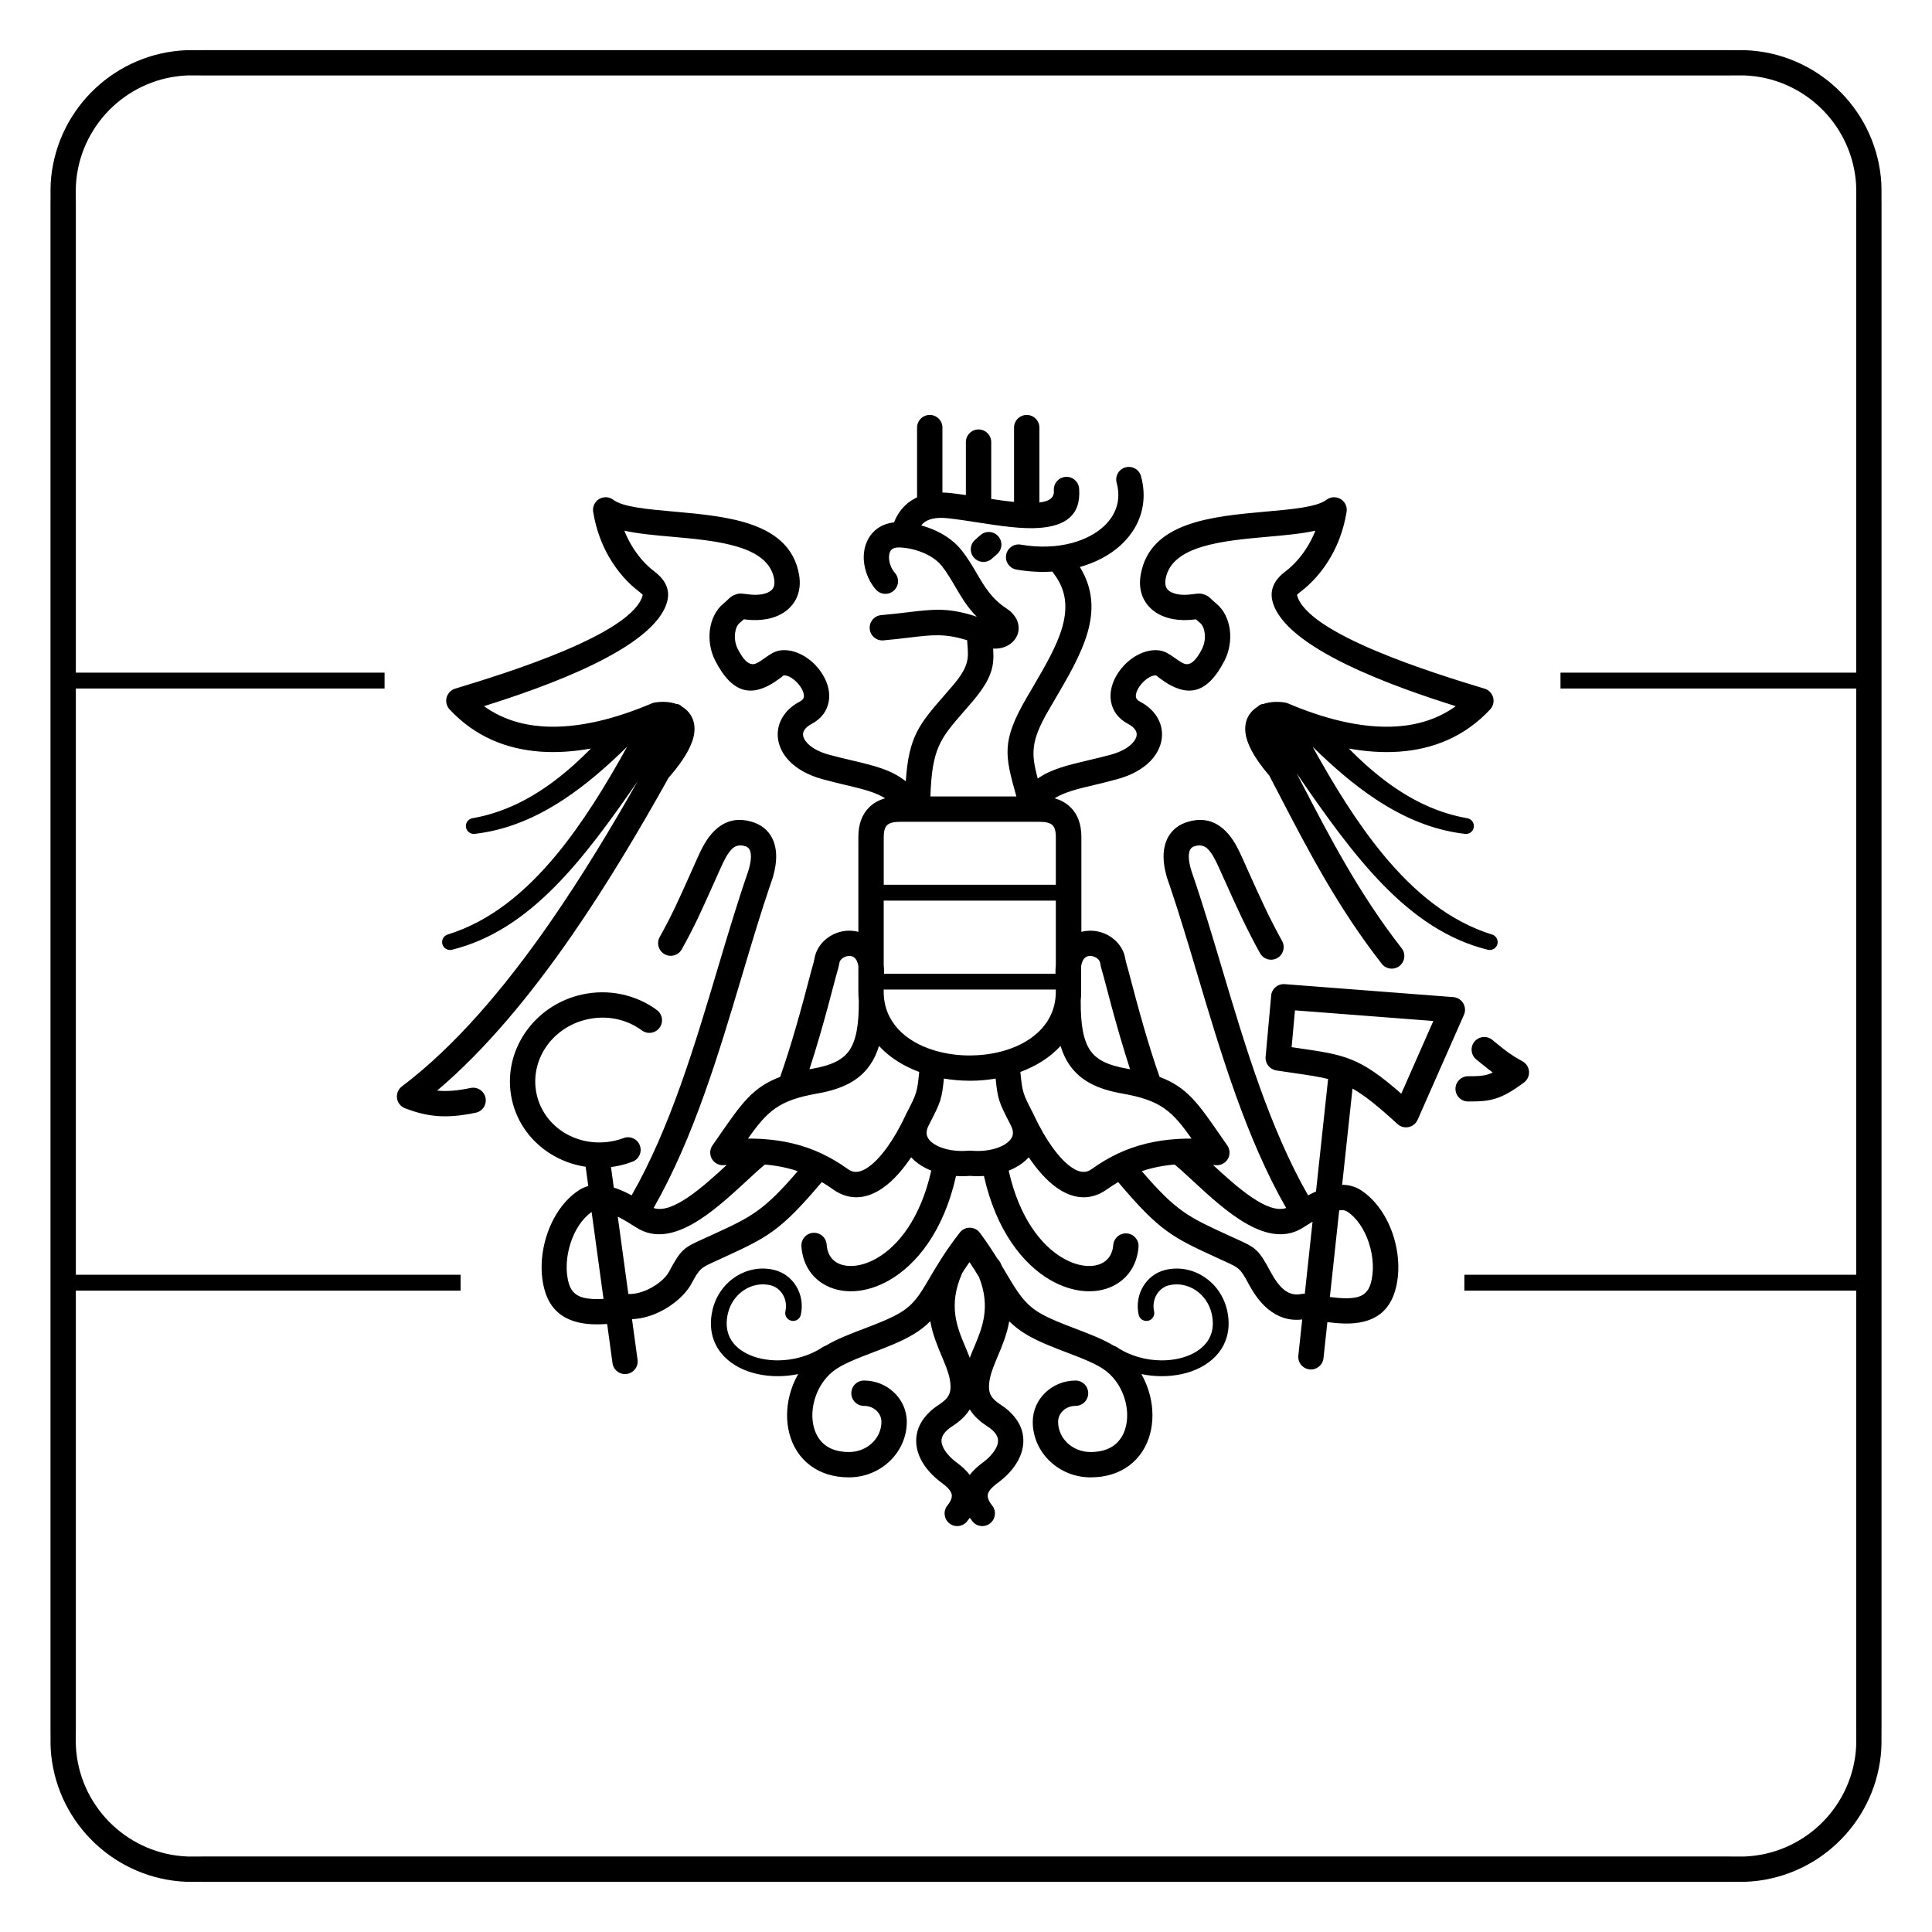 <?xml version="1.0" encoding="UTF-8"?>
<!-- Uploaded to: ICON Repo, www.svgrepo.com, Generator: ICON Repo Mixer Tools -->
<svg fill="#000000" width="800px" height="800px" version="1.1" viewBox="144 144 512 512" xmlns="http://www.w3.org/2000/svg">
 <path d="m423.8 406.8v-0.559h-45.613v0.559c0 7.992 5.746 13.16 13.102 15.469 3.07 0.961 6.391 1.445 9.703 1.445v-0.012c3.34 0 6.664-0.477 9.703-1.43 7.356-2.309 13.102-7.477 13.102-15.469zm-259.7 75.027h101.96v4.199h-101.96v116.61l-0.012 0.012-0.004 0.797c-0.012 1.656-0.023 3.258 0.145 4.898 0.777 7.59 4.312 14.367 9.586 19.32 5.238 4.918 12.195 8.027 19.871 8.332 0.336 0.012 2.184 0.008 3.223 0 2.168-0.008-2.25-0.016 0.703-0.016h404.79c2.953 0-1.465 0.008 0.703 0.016 1.039 0.004 2.883 0.012 3.223 0 7.676-0.305 14.629-3.414 19.871-8.332 5.273-4.949 8.809-11.73 9.586-19.32 0.168-1.641 0.156-3.242 0.145-4.898l-0.004-0.797-0.012-0.012v-116.61h-103.84v-4.199h103.84v-155.37h-78.367v-4.199h78.367v-124.91l0.012-0.012 0.004-0.797c0.012-1.656 0.023-3.258-0.145-4.898-0.777-7.59-4.312-14.367-9.586-19.32-5.238-4.918-12.195-8.027-19.871-8.332-0.336-0.012-2.184-0.008-3.223 0-2.168 0.008 2.25 0.016-0.703 0.016h-404.79c-2.953 0 1.465-0.008-0.703-0.016-1.039-0.004-2.883-0.012-3.223 0-7.676 0.305-14.629 3.414-19.871 8.332-5.273 4.949-8.809 11.73-9.586 19.32-0.168 1.641-0.156 3.242-0.145 4.898l0.004 0.797 0.012 0.012v124.91h81.816v4.199h-81.816zm-6.719-81.832v-202.64h0.012l-0.004-0.781c-0.012-1.871-0.023-3.684 0.172-5.606 0.949-9.246 5.246-17.5 11.66-23.52 6.379-5.988 14.848-9.773 24.199-10.145 0.363-0.016 2.375-0.008 3.512 0 1.508 0.008-2.492-0.012 0.676-0.012h404.79c3.168 0-0.832 0.016 0.676 0.012 1.133-0.004 3.148-0.012 3.512 0 9.352 0.371 17.82 4.156 24.199 10.145 6.414 6.019 10.711 14.27 11.66 23.52 0.199 1.926 0.184 3.734 0.172 5.606l-0.004 0.781h0.012v405.29h-0.012l0.004 0.781c0.012 1.871 0.023 3.684-0.172 5.606-0.949 9.246-5.246 17.5-11.66 23.52-6.379 5.988-14.848 9.773-24.199 10.145-0.363 0.016-2.375 0.008-3.512 0-1.508-0.008 2.492 0.012-0.676 0.012h-404.79c-3.168 0 0.832-0.016-0.676-0.012-1.133 0.004-3.148 0.012-3.512 0-9.352-0.371-17.82-4.156-24.199-10.145-6.414-6.019-10.711-14.27-11.66-23.52-0.199-1.926-0.184-3.734-0.172-5.606l0.004-0.781h-0.012zm266.33 2.047c-0.016-0.805 0.016-1.566 0.094-2.277v-17.094h-45.613v17.094c0.078 0.715 0.109 1.473 0.094 2.277zm0.094-23.57v-12.676c0-1.52-0.301-2.551-0.883-3.117-0.617-0.598-1.75-0.891-3.367-0.891h-37.105c-1.617 0-2.75 0.293-3.367 0.891-0.586 0.566-0.883 1.598-0.883 3.117v12.676h45.613zm-114.54 67.121c1.73-0.645 3.66 0.234 4.305 1.969 0.645 1.73-0.234 3.66-1.969 4.305-0.59 0.219-1.156 0.41-1.695 0.57-0.641 0.188-1.219 0.34-1.734 0.453h-0.004c-0.75 0.164-1.504 0.293-2.25 0.391l0.742 5.438c0.309 0.098 0.617 0.203 0.93 0.316 1.266 0.469 2.543 1.07 3.801 1.742 10.207-17.867 16.707-39.664 22.84-60.223 2.629-8.812 5.191-17.402 8.02-25.566 0.832-2.602 0.914-4.344 0.551-5.461-0.215-0.656-0.645-1.035-1.133-1.219-0.07-0.027 0.043 0.02-0.09-0.023-1.625-0.535-2.75-0.129-3.578 0.676-1.238 1.203-2.219 3.281-3.043 5.117-1.426 3.168-1.773 3.941-2.094 4.656-2.957 6.621-4.797 10.742-8.184 16.84-0.898 1.617-2.938 2.199-4.551 1.301-1.617-0.898-2.199-2.938-1.301-4.551 3.246-5.84 5.039-9.859 7.922-16.312 0.953-2.137 1.984-4.441 2.094-4.684 1.074-2.383 2.379-5.113 4.488-7.164 2.519-2.449 5.805-3.734 10.32-2.25l0.352 0.129c2.266 0.844 4.238 2.535 5.176 5.418 0.699 2.156 0.758 4.969-0.238 8.566-0.031 0.172-0.074 0.34-0.133 0.508l-0.105 0.297c-0.043 0.141-0.09 0.285-0.137 0.43-0.086 0.266-0.211 0.621-0.379 1.066-2.562 7.512-5.016 15.727-7.523 24.148-6.246 20.938-12.863 43.129-23.457 61.66 4.969 1.676 12.957-5.477 19.391-11.418-0.234 0.02-0.473 0.043-0.711 0.066v-0.004c-0.766 0.074-1.562-0.109-2.242-0.586-1.516-1.059-1.883-3.144-0.828-4.656 0.301-0.426 1.133-1.629 1.922-2.769 5.781-8.344 8.785-12.68 16.004-15.375 1.457-4.129 2.812-8.453 4.137-13.012 1.363-4.695 2.715-9.719 4.109-15.074 0.102-0.391 0.223-0.809 0.344-1.227 0.195-0.668 0.391-1.34 0.5-2.004 0.586-3.496 3.309-6.074 6.481-7.031 1.277-0.387 2.656-0.512 4.016-0.324 0.387 0.051 0.77 0.129 1.145 0.23v-25.152c0-3.414 0.996-6.047 2.93-7.918 1.137-1.102 2.535-1.875 4.176-2.324-2.754-1.691-6.144-2.496-10.383-3.5-1.766-0.418-3.672-0.871-6.289-1.586-3.836-1.051-6.746-2.758-8.691-4.754-1.625-1.664-2.617-3.562-2.973-5.512-0.379-2.082-0.02-4.156 1.082-6.039 0.969-1.656 2.5-3.113 4.59-4.219 0.691-0.363 1.023-0.777 1.098-1.188 0.086-0.465-0.023-1.039-0.27-1.637-0.312-0.762-0.84-1.531-1.496-2.219-1.148-1.203-2.539-2.035-3.59-1.898-0.125 0.016-0.457 0.395-1.121 0.863-0.871 0.613-1.824 1.289-2.918 1.844-4.309 2.195-9.375 2.598-14.102-6.688-1.266-2.484-1.723-5.394-1.391-8.051 0.348-2.777 1.562-5.356 3.633-7.059 0.496-0.406 0.883-0.773 1.164-1.039 0.641-0.605 1-0.945 1.84-1.27 1.07-0.414 1.652-0.336 2.965-0.168l0.77 0.09c1.293 0.152 2.457 0.133 3.449-0.043 1.059-0.191 1.91-0.547 2.481-1.059 0.43-0.383 0.707-0.914 0.785-1.586 0.051-0.441 0.035-0.922-0.059-1.441-1.594-8.879-15.285-10.102-27.156-11.16-4.562-0.406-8.898-0.793-12.535-1.602 0.504 1.27 1.078 2.453 1.711 3.555 1.824 3.188 4.07 5.606 6.211 7.223 1.215 0.918 2.184 1.895 2.836 3.07 0.812 1.465 1.07 3.027 0.621 4.809-3.164 12.59-32.957 22.941-48.586 27.848 4.656 3.356 9.949 4.957 15.449 5.348 9.715 0.695 20.156-2.297 29.094-6.117 0.746-0.32 3.672-0.676 6.039 0.055 0.129 0.039 0.254 0.082 0.379 0.125 0.402 0.012 0.805 0.137 1.16 0.387 0.133 0.094 0.25 0.203 0.355 0.32 0.684 0.41 1.32 0.934 1.855 1.602 1.066 1.32 1.668 3.047 1.414 5.289-0.312 2.731-2.082 6.465-6.445 11.539-0.098 0.117-0.203 0.223-0.312 0.32-7.598 13.605-16.336 28.41-26.039 42.383-10.641 15.32-22.484 29.719-35.352 40.621 0.137 0.016 0.273 0.027 0.414 0.039 2.332 0.195 4.988-0.004 8.441-0.73 1.812-0.375 3.586 0.785 3.961 2.598s-0.785 3.586-2.598 3.961c-4.152 0.871-7.418 1.105-10.355 0.859-2.938-0.246-5.488-0.957-8.227-1.98-0.629-0.207-1.199-0.598-1.629-1.164-1.117-1.477-0.82-3.582 0.656-4.695 14.281-10.766 27.445-26.445 39.18-43.34 8.59-12.371 16.387-25.344 23.289-37.523-14.473 20.953-28.551 39.566-49.227 44.656-1.125 0.277-2.258-0.41-2.535-1.535-0.27-1.098 0.383-2.211 1.465-2.516 11.156-3.465 20.527-11.141 28.832-21.199 6.801-8.238 12.898-18.09 18.68-28.562-5.461 5.367-11.012 10.168-16.84 14.004-7.312 4.816-15.023 8.102-23.477 9.09-1.125 0.172-2.188-0.586-2.387-1.711-0.199-1.141 0.562-2.227 1.707-2.426 7.481-1.309 14.234-4.496 20.527-9.02 3.766-2.707 7.367-5.898 10.863-9.449-4.441 0.793-8.945 1.137-13.359 0.82-8.824-0.633-17.242-3.848-24.098-11.203l0.004-0.004c-0.336-0.363-0.598-0.805-0.75-1.309-0.535-1.77 0.461-3.637 2.231-4.172l0.738-0.227c12.07-3.688 46.328-14.156 48.98-24.594-0.16-0.238-0.508-0.547-0.988-0.91-2.789-2.109-5.688-5.211-7.996-9.246-1.867-3.262-3.363-7.16-4.117-11.664-0.207-0.93-0.023-1.938 0.594-2.758 1.117-1.477 3.219-1.773 4.695-0.656 2.539 1.922 8.984 2.5 16.055 3.129 14.242 1.27 30.668 2.734 33.168 16.645 0.219 1.219 0.258 2.348 0.137 3.383-0.277 2.383-1.336 4.328-2.988 5.809-1.512 1.355-3.484 2.25-5.762 2.656-1.668 0.301-3.492 0.344-5.391 0.125-0.109-0.012-0.301-0.039-0.602-0.082-0.27 0.25-0.625 0.559-1.121 0.969-0.664 0.547-1.074 1.543-1.219 2.703-0.176 1.395 0.059 2.914 0.711 4.191 2.16 4.242 3.801 4.398 5.074 3.75 0.711-0.359 1.441-0.879 2.106-1.348 1.375-0.973 2.574-1.816 4.141-2.019 3.281-0.422 6.793 1.309 9.285 3.922 1.191 1.25 2.188 2.742 2.832 4.316 0.711 1.738 0.992 3.582 0.664 5.363-0.438 2.363-1.84 4.469-4.562 5.91-0.945 0.5-1.59 1.074-1.938 1.672-0.27 0.461-0.359 0.969-0.266 1.473 0.117 0.637 0.512 1.328 1.188 2.019 1.168 1.195 3.043 2.258 5.648 2.969 1.84 0.504 4.043 1.027 6.078 1.508 5.887 1.395 10.441 2.473 14.277 5.543 0.801-11.941 3.559-15.121 10.27-22.84 0.617-0.711 1.27-1.465 2.16-2.5 4.34-5.074 4.176-7.269 3.926-10.648-0.031-0.41-0.062-0.832-0.094-1.398-5.918-1.828-9.195-1.438-15.09-0.73-2.051 0.246-4.391 0.527-7.098 0.766-1.848 0.16-3.477-1.211-3.633-3.059-0.16-1.848 1.211-3.477 3.059-3.633 2.742-0.242 4.953-0.508 6.891-0.738 7.098-0.852 10.918-1.309 18.406 1.152-2.508-2.527-4.098-5.242-5.731-8.031-1.043-1.777-2.102-3.59-3.449-5.324-1.086-1.398-2.676-2.519-4.481-3.356-2.121-0.977-4.477-1.527-6.652-1.633-1.066-0.051-1.781 0.156-2.203 0.523-0.203 0.18-0.359 0.402-0.469 0.656-0.148 0.352-0.234 0.758-0.254 1.195-0.074 1.477 0.496 3.133 1.562 4.359 1.219 1.398 1.07 3.519-0.328 4.734-1.398 1.219-3.519 1.07-4.734-0.328-2.184-2.512-3.344-5.965-3.188-9.082 0.059-1.227 0.316-2.418 0.781-3.504 0.508-1.184 1.242-2.242 2.227-3.098 1.289-1.121 2.949-1.879 5.004-2.098 0.945-2.391 2.445-4.426 4.695-5.867 0.445-0.285 0.918-0.543 1.414-0.773v-18.48c0-1.855 1.504-3.359 3.359-3.359s3.359 1.504 3.359 3.359v17.207c0.719 0.012 1.469 0.059 2.254 0.148 1.23 0.137 2.57 0.32 3.961 0.523v-14.031c0-1.855 1.504-3.359 3.359-3.359s3.359 1.504 3.359 3.359v15.059c2.074 0.312 4.121 0.598 6.055 0.789-0.004-0.07-0.008-0.141-0.008-0.215v-19.477c0-1.855 1.504-3.359 3.359-3.359 1.855 0 3.359 1.504 3.359 3.359v19.477c0 0.121-0.008 0.242-0.02 0.359 2.438-0.262 4.019-1.133 3.856-3.191-0.137-1.848 1.25-3.457 3.098-3.594 1.848-0.137 3.457 1.25 3.594 3.098 0.562 7.207-3.805 9.902-10.465 10.422-4.723 0.367-10.734-0.562-16.625-1.477-2.547-0.395-5.07-0.785-7.617-1.07-2.797-0.312-4.738 0.051-6.027 0.879-0.43 0.277-0.805 0.617-1.125 1.016 1.324 0.355 2.633 0.824 3.875 1.398 2.715 1.25 5.176 3.035 6.973 5.348 1.582 2.035 2.762 4.055 3.922 6.031 1.984 3.383 3.891 6.644 7.785 9.184 2.125 1.387 3.094 3.094 3.254 4.754 0.109 1.133-0.152 2.18-0.699 3.086-0.477 0.785-1.168 1.449-2.004 1.938-1.113 0.652-2.539 1-4.031 0.887 0.277 4.352-0.012 7.656-5.617 14.207-0.652 0.762-1.445 1.672-2.188 2.527-6.191 7.125-8.402 9.672-8.824 22.469h22.785l-0.012-0.051c-3-10.762-4.027-14.438 2.637-25.961 0.152-0.266 0.953-1.633 1.742-2.977 6.547-11.184 12.375-21.133 5.582-30.016-0.145-0.188-0.266-0.387-0.363-0.594-3.051 0.199-6.262 0.039-9.559-0.531-1.824-0.312-3.055-2.043-2.742-3.871 0.312-1.824 2.043-3.055 3.871-2.742 4.992 0.863 9.68 0.629 13.684-0.465 3.348-0.914 6.207-2.422 8.328-4.379 1.965-1.812 3.269-4.016 3.695-6.465 0.273-1.582 0.195-3.281-0.289-5.066-0.484-1.781 0.566-3.621 2.348-4.106s3.621 0.566 4.106 2.348c0.762 2.789 0.879 5.457 0.449 7.953-0.688 3.969-2.723 7.465-5.769 10.27-2.836 2.617-6.566 4.629-10.879 5.836 7.121 11.621 0.594 22.77-6.688 35.211-0.359 0.613-0.715 1.223-1.715 2.949-4.625 7.996-4.531 11.273-2.777 17.906 3.625-2.519 7.898-3.531 13.289-4.809 2.039-0.484 4.238-1.004 6.078-1.508 2.602-0.715 4.481-1.773 5.648-2.969 0.676-0.695 1.074-1.387 1.188-2.019 0.09-0.504 0.004-1.012-0.266-1.473-0.352-0.598-0.992-1.172-1.938-1.672-2.723-1.438-4.129-3.547-4.562-5.91-0.328-1.781-0.047-3.629 0.664-5.363 0.645-1.578 1.641-3.07 2.832-4.316 2.488-2.609 6.004-4.344 9.285-3.922 1.566 0.203 2.766 1.047 4.141 2.019 0.664 0.469 1.398 0.984 2.106 1.348 1.273 0.648 2.918 0.492 5.078-3.75 0.652-1.277 0.883-2.797 0.711-4.191-0.145-1.16-0.555-2.156-1.219-2.703-0.496-0.41-0.852-0.719-1.121-0.969-0.305 0.039-0.496 0.066-0.602 0.082-1.898 0.223-3.719 0.176-5.391-0.125-2.277-0.41-4.25-1.305-5.762-2.656-1.652-1.48-2.711-3.43-2.988-5.809-0.121-1.035-0.082-2.164 0.137-3.383 2.5-13.906 18.926-15.375 33.168-16.645 7.07-0.629 13.516-1.207 16.055-3.129 1.477-1.117 3.582-0.82 4.695 0.656 0.617 0.82 0.805 1.828 0.594 2.758-0.754 4.508-2.25 8.406-4.117 11.664-2.309 4.031-5.207 7.137-7.996 9.246-0.48 0.363-0.828 0.668-0.988 0.91 2.648 10.438 36.906 20.906 48.98 24.594l0.738 0.227c1.77 0.535 2.766 2.402 2.231 4.172-0.152 0.504-0.414 0.945-0.75 1.309l0.004 0.004c-6.856 7.356-15.273 10.57-24.098 11.203-4.414 0.316-8.918-0.027-13.359-0.82 3.496 3.555 7.098 6.742 10.863 9.449 6.293 4.527 13.047 7.711 20.527 9.02 1.141 0.199 1.906 1.285 1.707 2.426-0.195 1.129-1.258 1.887-2.387 1.711-8.453-0.988-16.164-4.273-23.477-9.09-5.828-3.84-11.379-8.637-16.84-14.004 5.777 10.473 11.875 20.32 18.68 28.562 8.305 10.059 17.676 17.734 28.832 21.199 1.082 0.305 1.734 1.414 1.465 2.516-0.277 1.125-1.41 1.809-2.535 1.535-21.375-5.262-35.695-24.973-50.695-46.785 0.414 0.797 0.828 1.594 1.242 2.394 7.566 14.574 15.387 29.633 26.609 43.988 1.137 1.457 0.879 3.559-0.578 4.695s-3.559 0.879-4.695-0.578c-11.633-14.879-19.59-30.207-27.293-45.039-0.84-1.613-1.672-3.223-2.504-4.812-4.285-5.008-6.027-8.703-6.336-11.41-0.258-2.242 0.344-3.969 1.414-5.289 0.539-0.664 1.172-1.191 1.855-1.602 0.105-0.117 0.223-0.223 0.355-0.32 0.352-0.25 0.758-0.379 1.16-0.387 0.125-0.043 0.254-0.086 0.379-0.125 2.371-0.727 5.293-0.371 6.039-0.055 8.938 3.82 19.375 6.812 29.094 6.117 5.5-0.395 10.789-1.992 15.449-5.348-15.629-4.91-45.422-15.262-48.586-27.848-0.449-1.781-0.191-3.344 0.621-4.809 0.652-1.176 1.621-2.152 2.836-3.07 2.141-1.617 4.387-4.039 6.211-7.223 0.629-1.098 1.207-2.285 1.711-3.555-3.637 0.809-7.973 1.195-12.535 1.602-11.871 1.059-25.562 2.281-27.156 11.16-0.094 0.52-0.109 1-0.059 1.441 0.078 0.672 0.355 1.199 0.785 1.586 0.57 0.512 1.422 0.867 2.481 1.059 0.992 0.18 2.156 0.195 3.449 0.043l0.77-0.09c1.312-0.172 1.895-0.246 2.965 0.168 0.84 0.324 1.199 0.664 1.84 1.27 0.281 0.266 0.668 0.629 1.164 1.039 2.07 1.703 3.285 4.281 3.633 7.059 0.332 2.652-0.129 5.566-1.391 8.051-4.731 9.285-9.797 8.883-14.102 6.688-1.094-0.559-2.051-1.23-2.918-1.844-0.668-0.469-0.996-0.848-1.121-0.863-1.051-0.137-2.441 0.695-3.59 1.898-0.656 0.688-1.184 1.457-1.496 2.219-0.246 0.602-0.355 1.172-0.27 1.637 0.074 0.41 0.41 0.82 1.098 1.188 2.09 1.105 3.621 2.562 4.59 4.219 1.102 1.883 1.461 3.957 1.082 6.039-0.355 1.949-1.348 3.848-2.973 5.512-1.949 1.996-4.856 3.703-8.691 4.754-2.617 0.719-4.523 1.168-6.289 1.586-4.238 1.004-7.629 1.809-10.383 3.5 1.641 0.453 3.039 1.223 4.176 2.324 1.938 1.875 2.93 4.504 2.93 7.918v25.152c0.375-0.102 0.758-0.18 1.145-0.23 1.359-0.184 2.738-0.059 4.016 0.324 3.176 0.957 5.898 3.535 6.481 7.031 0.109 0.664 0.305 1.336 0.5 2.004 0.121 0.418 0.242 0.836 0.344 1.227 1.395 5.356 2.746 10.379 4.109 15.074 1.324 4.559 2.68 8.883 4.137 13.012 7.223 2.691 10.227 7.027 16.008 15.375 0.789 1.141 1.617 2.336 1.922 2.769 1.059 1.516 0.688 3.602-0.828 4.656-0.68 0.477-1.477 0.664-2.242 0.586v0.004c-0.238-0.023-0.473-0.047-0.711-0.066 6.434 5.941 14.422 13.094 19.391 11.418-10.594-18.531-17.215-40.727-23.457-61.66-2.512-8.422-4.961-16.637-7.527-24.148-0.164-0.445-0.289-0.797-0.375-1.062-0.047-0.145-0.094-0.285-0.137-0.426l-0.105-0.301c-0.059-0.168-0.102-0.34-0.133-0.512-1-3.598-0.938-6.41-0.238-8.566 0.934-2.883 2.91-4.574 5.176-5.418l0.352-0.129c4.516-1.484 7.801-0.199 10.32 2.25 2.109 2.051 3.414 4.781 4.488 7.164 2.445 5.43-0.402-0.887 1.223 2.734 3.508 7.809 5.844 13.004 9.336 19.312 0.891 1.617 0.305 3.648-1.312 4.539s-3.648 0.305-4.539-1.312c-3.695-6.676-6.055-11.926-9.602-19.812-0.844-1.875 2.074 4.609-1.223-2.707-0.828-1.836-1.809-3.914-3.043-5.117-0.828-0.805-1.949-1.211-3.578-0.676-0.129 0.043-0.016-0.004-0.09 0.023-0.488 0.184-0.922 0.562-1.133 1.219-0.363 1.117-0.281 2.859 0.551 5.465 2.828 8.16 5.387 16.75 8.016 25.562 6.133 20.562 12.633 42.359 22.84 60.223 0.695-0.371 1.395-0.723 2.098-1.039l3.176-29.516c0.012-0.094 0.023-0.188 0.043-0.281-2.461-0.617-5.242-1.02-8.844-1.543-1.703-0.246-3.551-0.516-4.894-0.723v-0.012c-1.738-0.262-2.996-1.836-2.836-3.609l1.453-15.965c0-0.062 0.004-0.125 0.008-0.188 0.137-1.848 1.746-3.234 3.594-3.098l44.645 3.434c0.383 0.023 0.77 0.113 1.141 0.277 1.695 0.746 2.465 2.727 1.719 4.422l-12.277 27.824-0.008-0.004c-0.145 0.324-0.34 0.633-0.594 0.91-1.246 1.363-3.359 1.457-4.723 0.211-5.191-4.754-8.707-7.586-11.93-9.402l-2.746 25.504c1.754 0 3.438 0.43 4.992 1.438 3.918 2.543 6.852 6.906 8.465 11.742 1.629 4.883 1.938 10.344 0.57 14.938-1.469 4.938-4.586 7.262-8.504 8.191-2.938 0.695-6.191 0.492-9.438 0.082l-1.027 9.551c-0.195 1.84-1.848 3.176-3.688 2.977-1.84-0.195-3.176-1.848-2.977-3.688l1.027-9.547c-3.637 0.441-6.574-0.734-8.953-2.66-2.34-1.891-4.019-4.469-5.269-6.805-2.18-4.066-2.598-4.254-6.125-5.852-0.145-0.066 0.246 0.109-1.332-0.613l-0.82-0.379c-11.832-5.434-15.211-6.984-26.277-20.098-1.039 0.609-2.051 1.27-3.051 1.984-0.609 0.434-1.242 0.801-1.895 1.102-3.461 1.586-6.906 1.086-10.191-0.855-2.769-1.637-5.398-4.356-7.758-7.66-0.266-0.371-0.531-0.754-0.789-1.141-0.996 1.102-2.262 2.047-3.719 2.805-0.512 0.266-1.047 0.512-1.609 0.734 2.789 12.426 8.582 19.832 14.395 23.191 2.188 1.266 4.34 1.934 6.285 2.055 1.738 0.109 3.281-0.223 4.469-0.953 1.43-0.879 2.391-2.434 2.566-4.582 0.145-1.848 1.762-3.227 3.609-3.082 1.848 0.145 3.227 1.762 3.082 3.609-0.367 4.465-2.519 7.793-5.742 9.777-2.359 1.453-5.262 2.121-8.406 1.922-2.938-0.188-6.106-1.145-9.223-2.949-7.215-4.176-14.34-13.035-17.594-27.574-1.207 0.078-2.445 0.074-3.699-0.023-1.254 0.098-2.492 0.105-3.695 0.023-3.277 14.637-10.48 23.523-17.754 27.664-3.098 1.766-6.25 2.695-9.172 2.863-3.106 0.18-5.981-0.504-8.328-1.957-3.254-2.016-5.406-5.402-5.723-9.934-0.125-1.848 1.273-3.445 3.121-3.57s3.445 1.273 3.57 3.121c0.152 2.203 1.113 3.793 2.547 4.684 1.172 0.727 2.703 1.062 4.441 0.961 1.922-0.109 4.059-0.758 6.231-1.996 5.844-3.328 11.691-10.746 14.5-23.258-0.559-0.223-1.098-0.465-1.609-0.73-1.457-0.762-2.719-1.703-3.719-2.805-0.262 0.387-0.523 0.77-0.789 1.141-2.363 3.305-4.988 6.023-7.758 7.66-3.285 1.941-6.731 2.441-10.191 0.855-0.652-0.301-1.285-0.664-1.895-1.102-1-0.715-2.012-1.375-3.051-1.984-11.066 13.113-14.445 14.664-26.277 20.098l-0.82 0.379c-1.664 0.766-1.184 0.547-1.332 0.613-3.523 1.598-3.945 1.789-6.121 5.852-1.477 2.758-4.703 5.676-8.465 7.484-2.266 1.09-4.769 1.809-7.277 1.906l1.473 10.758c0.246 1.832-1.039 3.519-2.875 3.766-1.832 0.246-3.519-1.039-3.766-2.875l-1.418-10.367c-2.711 0.184-5.391 0.141-7.836-0.473-4.023-1.012-7.215-3.391-8.672-8.301-1.367-4.594-1.055-10.055 0.57-14.938 1.613-4.836 4.543-9.199 8.465-11.742 0.793-0.516 1.621-0.879 2.473-1.113l-0.699-5.106c-3.242-0.484-6.316-1.605-9.035-3.258-5.215-3.164-9.133-8.262-10.512-14.535v-0.004c-1.379-6.277 0.031-12.539 3.43-17.594 3.371-5.016 8.695-8.828 15.168-10.254 3.527-0.777 7.059-0.762 10.383-0.074 3.465 0.715 6.688 2.152 9.438 4.184 1.492 1.094 1.816 3.191 0.723 4.684s-3.191 1.816-4.684 0.723c-1.996-1.473-4.324-2.516-6.816-3.027-2.387-0.492-4.949-0.5-7.543 0.062l-0.113 0.023c-4.715 1.051-8.57 3.805-10.996 7.41-2.394 3.562-3.398 7.965-2.445 12.375l0.023 0.109c0.984 4.406 3.742 7.981 7.402 10.203 3.715 2.254 8.371 3.133 13.098 2.109l0.117-0.027c0.48-0.105 0.891-0.211 1.223-0.309 0.461-0.137 0.875-0.273 1.25-0.414zm-5.328 42.633-3.148-23.027c-2.488 1.715-4.406 4.703-5.527 8.07-1.219 3.652-1.473 7.656-0.492 10.949 0.645 2.176 2.07 3.231 3.871 3.684 1.523 0.383 3.356 0.43 5.297 0.32zm3.777-21.809 2.805 20.496c1.723 0.082 3.586-0.426 5.305-1.25 2.519-1.211 4.59-3 5.445-4.598 3.269-6.098 3.906-6.387 9.273-8.82 0.961-0.438 0.594-0.262 1.305-0.59l0.82-0.379c10.332-4.742 13.59-6.238 22.746-16.906-0.906-0.309-1.84-0.578-2.805-0.812-1.84-0.449-3.797-0.766-5.906-0.945-1.449 1.195-3.074 2.703-4.828 4.324-8.617 7.969-19.852 18.359-29.223 12.383-1.578-1.004-3.269-2.055-4.941-2.906zm216.14-51.844-36.672-2.82-0.887 9.758c0.633 0.094 1.188 0.176 1.723 0.25 12.43 1.805 16.242 2.359 27.336 12.078l8.5-19.27zm-24.949 50.172-2.473 22.973c2.625 0.336 5.184 0.523 7.172 0.051 1.66-0.395 2.988-1.398 3.625-3.547 0.977-3.293 0.723-7.297-0.492-10.949-1.156-3.473-3.16-6.539-5.762-8.227-0.523-0.34-1.238-0.414-2.074-0.297zm-9.121 22.121 2.055-19.094c-0.852 0.504-1.688 1.031-2.496 1.547-9.371 5.973-20.605-4.414-29.223-12.383-1.754-1.621-3.383-3.129-4.828-4.324-2.106 0.18-4.062 0.5-5.902 0.945-0.961 0.234-1.895 0.508-2.805 0.812 9.156 10.668 12.414 12.164 22.746 16.906l0.82 0.379c0.625 0.289 0.352 0.156 1.305 0.59 5.367 2.434 6.004 2.723 9.273 8.82 0.91 1.699 2.082 3.531 3.566 4.731 1.195 0.965 2.68 1.52 4.543 1.133 0.32-0.066 0.637-0.086 0.945-0.059zm-90.762-5.551c-0.023 0.066-0.051 0.129-0.078 0.191-3.727 8.473-1.309 14.23 0.855 19.375 0.418 0.996 0.828 1.973 1.203 2.961 0.371-0.988 0.785-1.965 1.203-2.961 2.082-4.957 4.406-10.484 1.234-18.461-0.75-1.234-1.574-2.551-2.508-3.953-0.699 1-1.328 1.949-1.906 2.848zm1.977 36.18c-1.109 1.816-2.688 3.203-4.602 4.453-1.039 0.68-1.762 1.336-2.223 1.965-0.516 0.703-0.711 1.406-0.672 2.078 0.043 0.773 0.391 1.605 0.926 2.43 0.777 1.191 1.895 2.285 3.129 3.188 1.191 0.871 2.441 1.949 3.438 3.277 0.996-1.328 2.246-2.406 3.438-3.277 1.234-0.902 2.352-1.996 3.129-3.188 0.539-0.824 0.883-1.656 0.926-2.43 0.039-0.672-0.16-1.375-0.672-2.078-0.461-0.629-1.184-1.289-2.223-1.965-1.914-1.25-3.492-2.637-4.602-4.453zm0 28.73c-0.219 0.316-0.453 0.633-0.711 0.953-1.16 1.441-3.269 1.672-4.711 0.512-1.441-1.16-1.672-3.269-0.512-4.711 1.16-1.445 1.348-2.481 1.066-3.234-0.383-1.02-1.465-1.973-2.504-2.731-1.883-1.375-3.594-3.062-4.809-4.918-1.145-1.754-1.887-3.691-2.004-5.738-0.121-2.148 0.449-4.312 1.957-6.383 0.949-1.301 2.246-2.531 3.953-3.644 1.301-0.848 2.281-1.703 2.758-2.703 0.484-1.016 0.578-2.41 0.156-4.426-0.367-1.75-1.184-3.691-2.035-5.723-1.203-2.867-2.473-5.887-3.066-9.348-1.211 1.238-2.629 2.375-4.449 3.469-3.188 1.918-7.004 3.375-10.758 4.805-4.129 1.574-8.176 3.117-10.531 4.988-2.578 2.047-4.297 4.984-5.062 8.066-0.578 2.324-0.609 4.699-0.051 6.801 0.512 1.934 1.539 3.629 3.106 4.789 1.48 1.094 3.527 1.754 6.188 1.754 2.418 0 4.594-0.914 6.152-2.398 1.516-1.441 2.457-3.426 2.457-5.609 0-1.137-0.492-2.176-1.289-2.93-0.836-0.797-2.016-1.289-3.332-1.289-1.855 0-3.359-1.504-3.359-3.359s1.504-3.359 3.359-3.359c3.09 0 5.902 1.203 7.953 3.152 2.094 1.988 3.387 4.738 3.387 7.785 0 4.09-1.742 7.789-4.555 10.461-2.773 2.633-6.582 4.262-10.773 4.262-4.184 0-7.566-1.164-10.176-3.094-2.867-2.117-4.711-5.106-5.598-8.461-0.848-3.191-0.816-6.719 0.027-10.105 0.492-1.973 1.258-3.906 2.289-5.711-1.758 0.363-3.539 0.551-5.285 0.559-3.738 0.023-7.348-0.758-10.316-2.285-3.113-1.602-5.539-4.023-6.734-7.215-0.859-2.293-1.059-4.938-0.398-7.91 0.844-3.773 3.062-6.867 5.969-8.824 2.938-1.973 6.578-2.789 10.223-1.973 2.629 0.586 4.754 2.231 6.062 4.414 1.289 2.148 1.785 4.824 1.184 7.516-0.25 1.129-1.363 1.84-2.492 1.59-1.129-0.25-1.84-1.363-1.59-2.492 0.359-1.609 0.07-3.199-0.691-4.465-0.738-1.23-1.922-2.156-3.375-2.481-2.481-0.555-4.969 0.008-6.992 1.367-2.051 1.379-3.617 3.57-4.215 6.246-0.477 2.137-0.352 3.988 0.234 5.547 0.801 2.141 2.512 3.809 4.734 4.949 2.371 1.219 5.305 1.844 8.379 1.824 4.07-0.023 8.352-1.176 11.883-3.562 0.215-0.145 0.449-0.246 0.688-0.301 2.918-1.766 6.508-3.133 10.156-4.527 3.477-1.324 7.012-2.676 9.68-4.281 3.629-2.184 5.25-4.941 7.648-9.035 1.871-3.188 4.156-7.082 7.981-12.031 0.203-0.289 0.457-0.555 0.762-0.773 1.492-1.094 3.59-0.77 4.684 0.723 1.887 2.57 3.402 4.871 4.695 6.949 0.332 0.305 0.605 0.68 0.797 1.117 0.09 0.207 0.18 0.41 0.262 0.613 0.465 0.77 0.902 1.504 1.32 2.211 2.762 4.648 4.676 7.871 8.594 10.227 2.672 1.609 6.203 2.957 9.68 4.281 3.648 1.391 7.238 2.762 10.156 4.527 0.238 0.059 0.473 0.156 0.688 0.301 3.531 2.387 7.812 3.539 11.883 3.562 3.074 0.02 6.008-0.605 8.379-1.824 2.223-1.145 3.934-2.812 4.734-4.949 0.586-1.559 0.711-3.41 0.234-5.547-0.598-2.68-2.164-4.871-4.215-6.246-2.019-1.359-4.512-1.922-6.992-1.367-1.453 0.324-2.637 1.25-3.375 2.481-0.758 1.266-1.051 2.856-0.691 4.465 0.25 1.129-0.465 2.242-1.59 2.492-1.129 0.25-2.242-0.465-2.492-1.59-0.602-2.691-0.105-5.367 1.184-7.516 1.273-2.125 3.316-3.738 5.848-4.363 0.133-0.043 0.27-0.074 0.414-0.094 3.578-0.742 7.141 0.078 10.027 2.016 2.856 1.918 5.047 4.938 5.922 8.617 0.043 0.129 0.07 0.262 0.09 0.398 0.613 2.894 0.402 5.477-0.438 7.719-1.195 3.191-3.621 5.613-6.734 7.215-2.969 1.527-6.578 2.305-10.316 2.285-1.746-0.012-3.527-0.195-5.285-0.559 1.031 1.805 1.797 3.742 2.289 5.711 0.844 3.391 0.871 6.918 0.027 10.105-0.891 3.356-2.734 6.344-5.598 8.461-2.609 1.93-5.996 3.094-10.176 3.094-4.191 0-8-1.629-10.773-4.262-2.812-2.672-4.555-6.371-4.555-10.461 0-3.047 1.293-5.797 3.387-7.785 2.051-1.945 4.863-3.152 7.953-3.152 1.855 0 3.359 1.504 3.359 3.359s-1.504 3.359-3.359 3.359c-1.316 0-2.496 0.492-3.332 1.289-0.797 0.754-1.289 1.793-1.289 2.93 0 2.184 0.938 4.168 2.457 5.609 1.559 1.48 3.734 2.398 6.152 2.398 2.66 0 4.707-0.66 6.188-1.754 1.57-1.16 2.594-2.852 3.106-4.789 0.559-2.102 0.527-4.477-0.051-6.801-0.766-3.082-2.488-6.019-5.062-8.066-2.352-1.871-6.398-3.414-10.531-4.988-3.754-1.43-7.566-2.887-10.758-4.805-1.773-1.066-3.207-2.203-4.453-3.441-0.594 3.449-1.859 6.461-3.059 9.316-0.852 2.031-1.668 3.973-2.035 5.723-0.422 2.016-0.324 3.41 0.156 4.426 0.477 1 1.457 1.855 2.758 2.703 1.707 1.113 3.004 2.344 3.953 3.644 1.508 2.066 2.078 4.234 1.957 6.383-0.117 2.043-0.859 3.984-2.004 5.738-1.215 1.859-2.926 3.547-4.809 4.918-1.039 0.758-2.125 1.715-2.504 2.731-0.281 0.754-0.094 1.793 1.062 3.234 1.16 1.441 0.93 3.551-0.512 4.711-1.441 1.16-3.551 0.93-4.711-0.512-0.258-0.32-0.492-0.637-0.711-0.953zm-55.305-100.4c0.09 0 0.18 0.008 0.27 0.016 2.949 0.18 5.672 0.586 8.223 1.207 5.481 1.336 10.117 3.629 14.477 6.746 0.281 0.199 0.543 0.355 0.793 0.469 1.219 0.559 2.59 0.293 4-0.539 1.926-1.137 3.875-3.195 5.711-5.769 1.684-2.356 3.242-5.09 4.598-7.938 0.129-0.305 0.27-0.609 0.43-0.918 0.031-0.062 0.062-0.125 0.098-0.184 2.727-5.223 2.769-5.633 3.293-10.703l0.012-0.133c-4.156-1.543-7.852-3.84-10.656-6.894-0.578 1.922-1.367 3.598-2.391 5.066-2.883 4.141-7.328 6.387-14.008 7.555-10.219 1.789-13.195 4.684-18.316 11.93 1.191-0.004 2.348 0.023 3.473 0.086zm25.898-36.547v-0.09c-0.078-0.777-0.117-1.574-0.117-2.391v-6.816c-0.195-1.141-0.613-1.867-1.141-2.262-0.273-0.203-0.578-0.32-0.895-0.363-0.383-0.051-0.797-0.008-1.207 0.117-0.898 0.27-1.652 0.902-1.785 1.707-0.16 0.965-0.426 1.871-0.684 2.766-0.098 0.34-0.195 0.676-0.293 1.043-1.398 5.371-2.762 10.445-4.16 15.258-0.926 3.188-1.852 6.227-2.797 9.113 0.285-0.055 0.574-0.105 0.871-0.156 4.832-0.848 7.91-2.273 9.652-4.773 1.883-2.703 2.586-6.91 2.555-13.145zm18.633 32.723c-0.117 0.258-0.238 0.512-0.355 0.766-0.254 0.645-0.344 1.223-0.301 1.73 0.047 0.527 0.277 1.035 0.648 1.504 0.477 0.602 1.168 1.133 2.016 1.574 2.172 1.133 5.191 1.652 8.434 1.371 0.098-0.008 0.195-0.016 0.293-0.016h0.078c0.098 0 0.199 0.008 0.293 0.016 3.242 0.285 6.266-0.234 8.434-1.371 0.848-0.441 1.535-0.973 2.016-1.574 0.371-0.469 0.598-0.973 0.648-1.504 0.047-0.508-0.047-1.082-0.301-1.73-0.121-0.254-0.238-0.512-0.355-0.766-3.148-6.035-3.363-6.805-3.922-12.168-2.25 0.387-4.555 0.582-6.852 0.582v-0.012c-2.305 0-4.609-0.191-6.852-0.574-0.559 5.367-0.773 6.137-3.922 12.172zm-49.051-134.15c-0.234 0.09-0.066 0.031 0.105-0.027 0.074-0.039 0.078-0.043-0.105 0.027zm114.86 137.99c0.09-0.008 0.18-0.016 0.27-0.016 1.125-0.062 2.281-0.09 3.473-0.086-5.121-7.246-8.098-10.141-18.316-11.93-6.68-1.168-11.125-3.418-14.008-7.555-1.023-1.473-1.809-3.148-2.391-5.066-2.801 3.055-6.5 5.352-10.656 6.894l0.012 0.129c0.523 5.07 0.566 5.481 3.293 10.703 0.035 0.059 0.066 0.121 0.098 0.184 0.156 0.309 0.301 0.613 0.43 0.918 1.355 2.848 2.914 5.582 4.598 7.938 1.84 2.574 3.785 4.633 5.711 5.769 1.41 0.832 2.777 1.102 4 0.539 0.246-0.113 0.512-0.27 0.793-0.469 4.359-3.117 8.996-5.41 14.477-6.746 2.551-0.621 5.273-1.027 8.223-1.207zm-25.633-36.652v0.09c-0.027 6.234 0.676 10.441 2.555 13.145 1.742 2.504 4.82 3.93 9.652 4.773 0.297 0.051 0.586 0.105 0.871 0.156-0.941-2.887-1.871-5.926-2.797-9.113-1.398-4.816-2.762-9.887-4.16-15.258-0.094-0.363-0.191-0.703-0.293-1.043-0.262-0.895-0.523-1.801-0.684-2.766-0.133-0.805-0.887-1.434-1.785-1.707-0.41-0.125-0.828-0.168-1.207-0.117-0.316 0.043-0.625 0.16-0.895 0.363-0.531 0.395-0.945 1.121-1.141 2.262v6.816c0 0.82-0.039 1.613-0.117 2.391zm104.84 15.586c-1.441-1.16-1.672-3.269-0.512-4.711 1.16-1.441 3.269-1.672 4.711-0.512 0.195 0.156 0.828 0.672 1.41 1.145 2.398 1.949 3.426 2.785 6.644 4.574 1.617 0.898 2.199 2.938 1.301 4.551-0.242 0.438-0.57 0.797-0.949 1.074-3.086 2.281-5.238 3.519-7.453 4.219-2.258 0.711-4.336 0.797-7.336 0.789-1.848 0-3.344-1.496-3.344-3.344s1.496-3.344 3.344-3.344c2.312 0.008 3.879-0.047 5.312-0.5 0.395-0.125 0.797-0.285 1.223-0.484-0.922-0.672-1.805-1.391-2.973-2.34-0.258-0.211-0.547-0.441-1.383-1.117zm-74.527-116.95c0.172 0.059 0.34 0.117 0.105 0.027-0.184-0.07-0.18-0.066-0.105-0.027zm-53.891-15.738c-1.391 1.219-3.508 1.078-4.723-0.316-1.219-1.391-1.078-3.508 0.316-4.723l1.414-1.238c1.391-1.219 3.508-1.078 4.723 0.316 1.219 1.391 1.078 3.508-0.316 4.723z"/>
</svg>